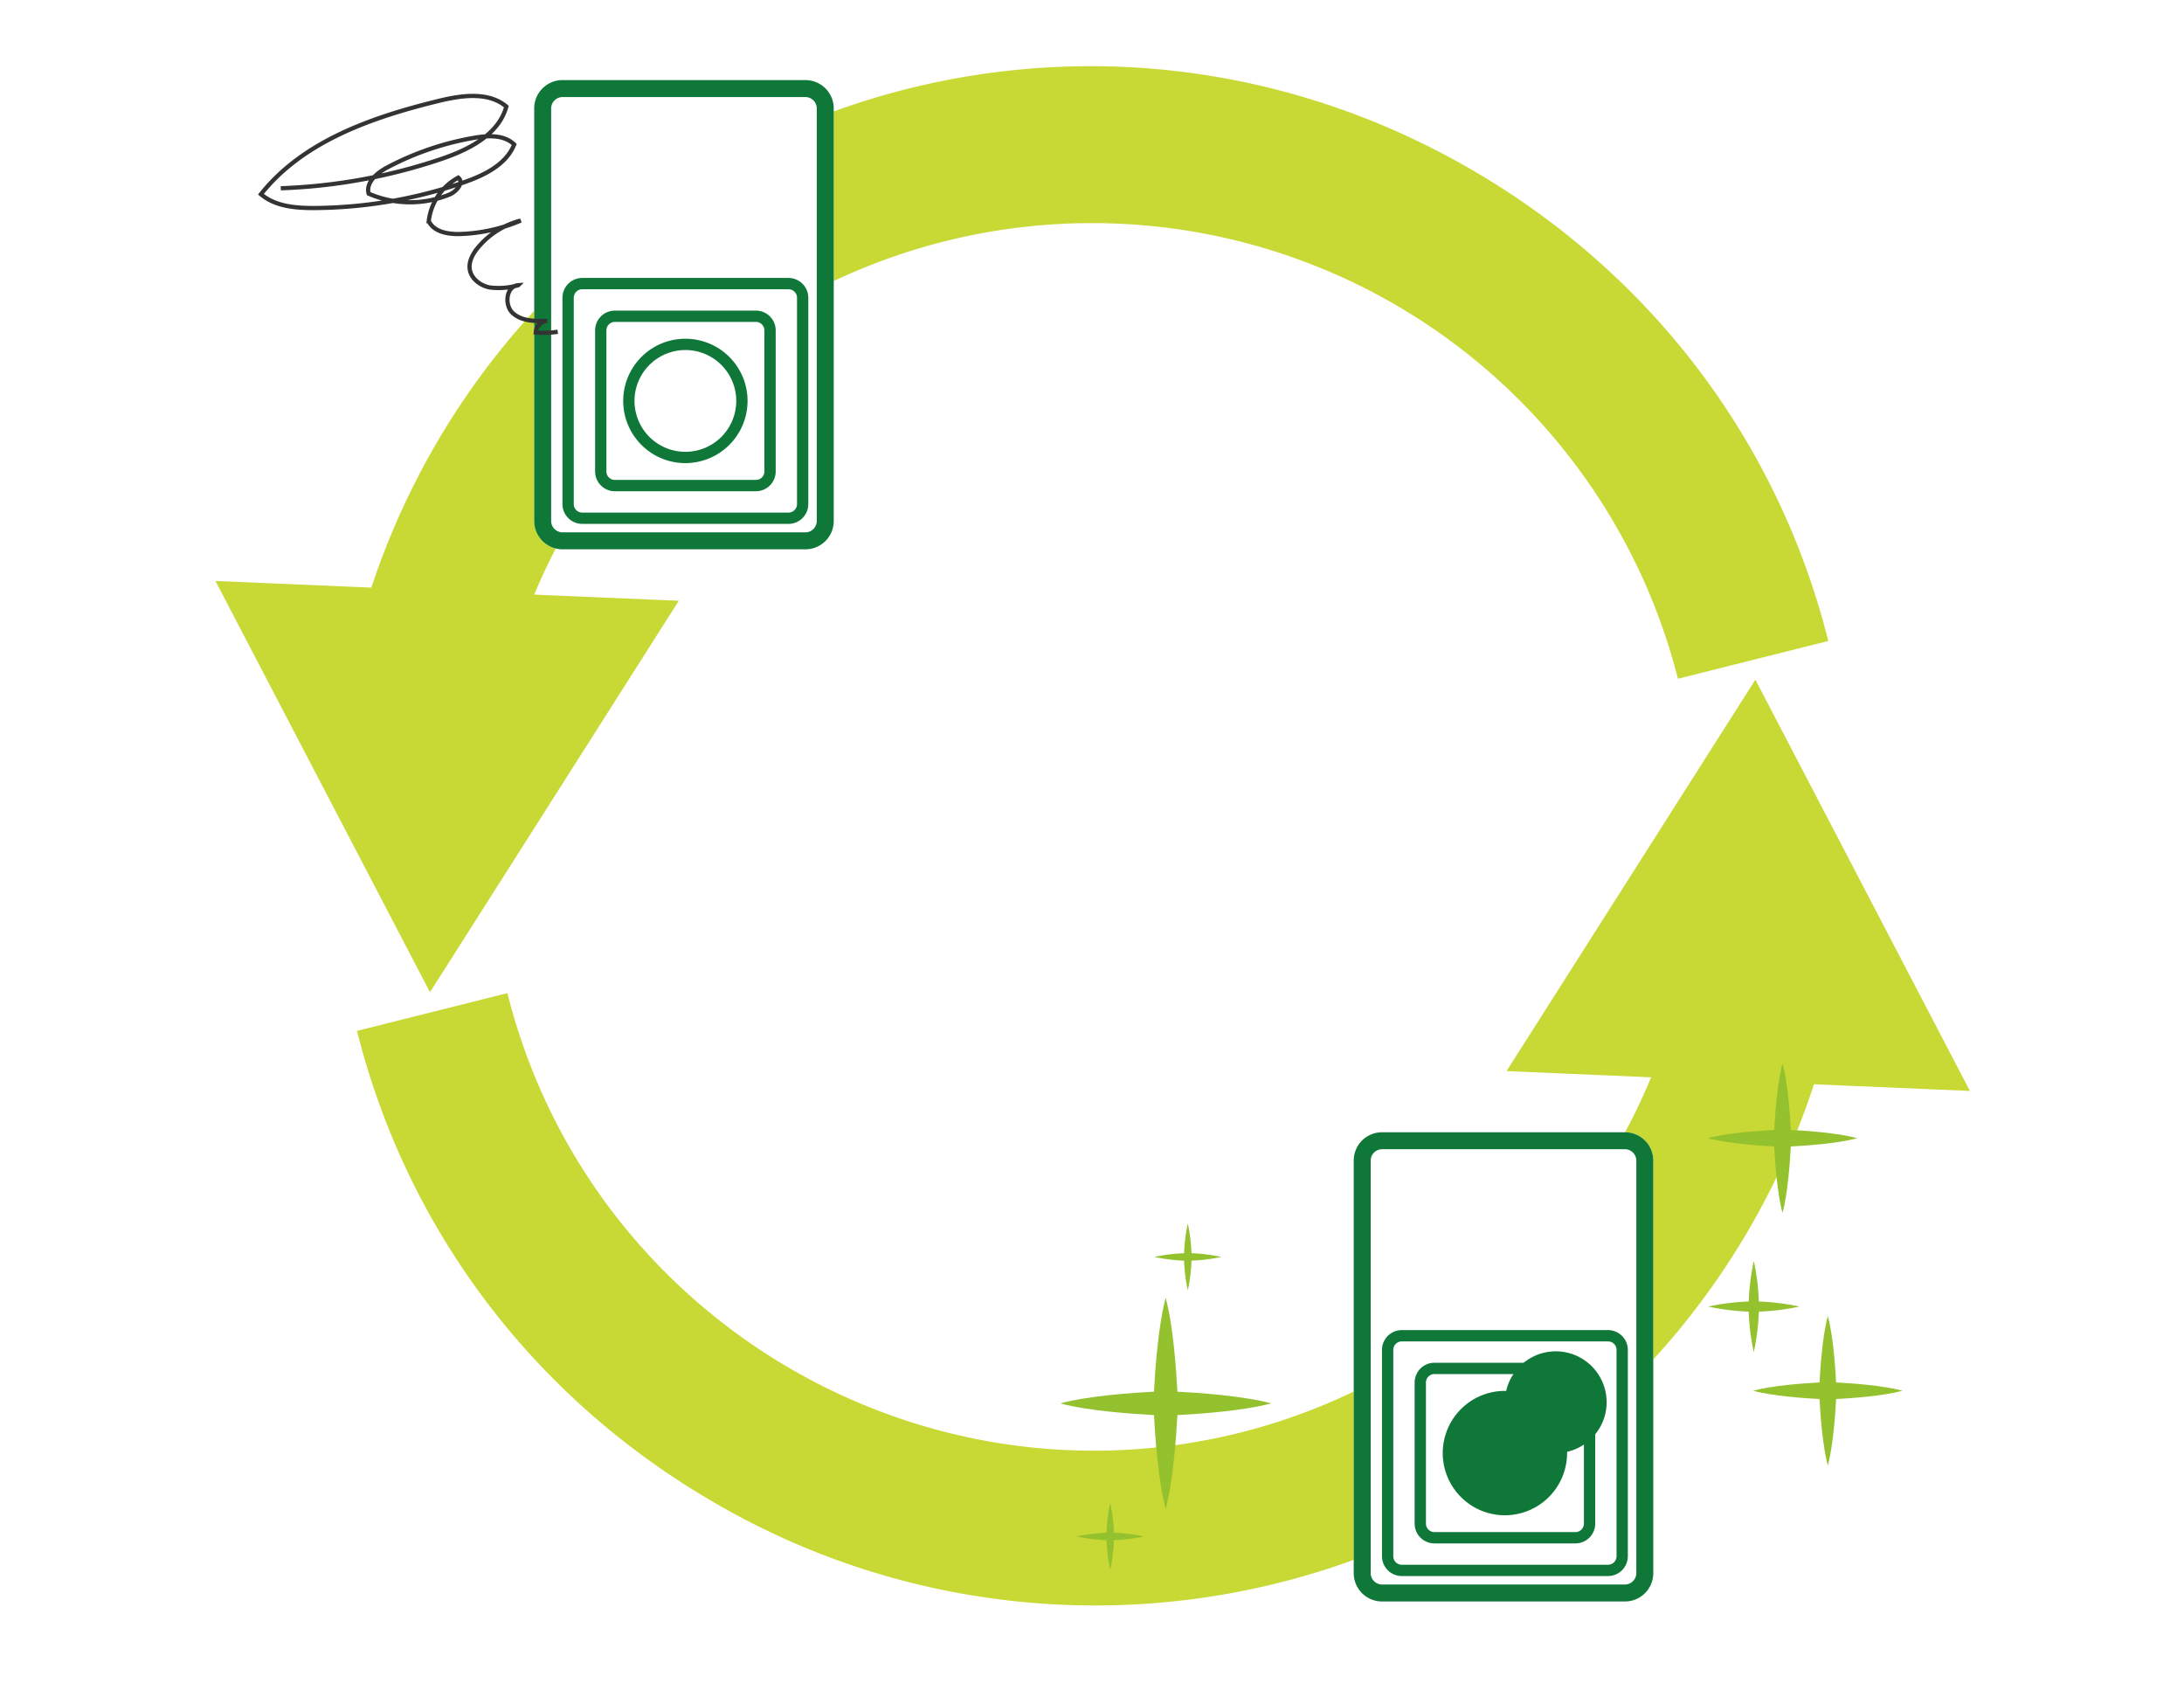 <svg xmlns="http://www.w3.org/2000/svg" width="517" height="400" viewBox="0 0 517 400">
  <g id="グループ_5677" data-name="グループ 5677" transform="translate(-647 -2240)">
    <rect id="長方形_3995" data-name="長方形 3995" width="517" height="400" transform="translate(647 2240)" fill="#fff"/>
    <g id="グループ_5676" data-name="グループ 5676" transform="translate(-17.744)">
      <g id="グループ_5145" data-name="グループ 5145" transform="translate(647 2240)">
        <path id="パス_11758" data-name="パス 11758" d="M484.063,258.177l-50.785-97.326-58.905,92.633,34.229,1.464a143.11,143.11,0,0,1-97.076,84.044c-76.542,19.22-154.452-27.417-173.671-103.96l-35.6,8.937c11.628,46.306,40.825,85.452,82.214,110.228a179.063,179.063,0,0,0,262.685-97.6Z" fill="#c8d834"/>
        <path id="パス_11759" data-name="パス 11759" d="M119.53,234.811l58.9-92.633-34.23-1.464a143.121,143.121,0,0,1,270.748,19.917l35.594-8.937c-11.627-46.306-40.824-85.452-82.212-110.228S278.652,9.452,232.344,21.077A180,180,0,0,0,105.65,139.065l-36.906-1.579Z" fill="#c8d834"/>
      </g>
      <g id="グループ_5146" data-name="グループ 5146" transform="translate(647 2240)">
        <path id="パス_11760" data-name="パス 11760" d="M208.419,18.956H150.89a6.7,6.7,0,0,0-6.69,6.69V123.31a6.7,6.7,0,0,0,6.69,6.69h57.529a6.7,6.7,0,0,0,6.69-6.69V25.646A6.7,6.7,0,0,0,208.419,18.956Z" fill="#fff"/>
        <g id="グループ_4980" data-name="グループ 4980">
          <path id="パス_10958" data-name="パス 10958" d="M204.406,68.457a2.014,2.014,0,0,1,2.009,2.007V119.3a2.014,2.014,0,0,1-2.009,2.007H155.573a2.011,2.011,0,0,1-2.006-2.007V70.464a2.011,2.011,0,0,1,2.006-2.007h48.833m0-2.677H155.573a4.689,4.689,0,0,0-4.683,4.684V119.3a4.689,4.689,0,0,0,4.683,4.684h48.833a4.689,4.689,0,0,0,4.679-4.684V70.464A4.689,4.689,0,0,0,204.406,65.78Z" fill="#0f7839"/>
          <path id="パス_10959" data-name="パス 10959" d="M196.681,76.18a2.015,2.015,0,0,1,2.009,2.009v33.385a2.014,2.014,0,0,1-2.009,2.007H163.3a2.011,2.011,0,0,1-2.006-2.007V78.189A2.014,2.014,0,0,1,163.3,76.18h33.385m0-2.674H163.3a4.688,4.688,0,0,0-4.683,4.683v33.385a4.688,4.688,0,0,0,4.683,4.684h33.385a4.688,4.688,0,0,0,4.683-4.684V78.189A4.685,4.685,0,0,0,196.681,73.506Z" fill="#0f7839"/>
          <path id="パス_10960" data-name="パス 10960" d="M179.989,109.6a14.718,14.718,0,1,1,14.718-14.718A14.733,14.733,0,0,1,179.989,109.6Zm0-26.76A12.042,12.042,0,1,0,192.03,94.877a12.054,12.054,0,0,0-12.041-12.042Z" fill="#0f7839"/>
          <path id="パス_10961" data-name="パス 10961" d="M208.419,22.969a2.712,2.712,0,0,1,2.675,2.677V123.31a2.71,2.71,0,0,1-2.675,2.675H150.89a2.712,2.712,0,0,1-2.675-2.675V25.646a2.712,2.712,0,0,1,2.675-2.677h57.529m0-4.013H150.89a6.7,6.7,0,0,0-6.69,6.69V123.31a6.7,6.7,0,0,0,6.69,6.69h57.529a6.7,6.7,0,0,0,6.69-6.69V25.646A6.7,6.7,0,0,0,208.419,18.956Z" fill="#0f7839"/>
        </g>
      </g>
      <g id="グループ_5147" data-name="グループ 5147" transform="translate(647 2240)">
        <path id="パス_11761" data-name="パス 11761" d="M402.419,267.956H344.89a6.7,6.7,0,0,0-6.69,6.69V372.31a6.7,6.7,0,0,0,6.69,6.69h57.529a6.7,6.7,0,0,0,6.69-6.69V274.646A6.7,6.7,0,0,0,402.419,267.956Z" fill="#fff"/>
        <g id="グループ_4980-2" data-name="グループ 4980">
          <path id="パス_10958-2" data-name="パス 10958" d="M398.406,317.457a2.014,2.014,0,0,1,2.009,2.007V368.3a2.014,2.014,0,0,1-2.009,2.007H349.573a2.011,2.011,0,0,1-2.006-2.007V319.464a2.011,2.011,0,0,1,2.006-2.007h48.833m0-2.677H349.573a4.689,4.689,0,0,0-4.683,4.684V368.3a4.689,4.689,0,0,0,4.683,4.684h48.833a4.689,4.689,0,0,0,4.679-4.684V319.464A4.689,4.689,0,0,0,398.406,314.78Z" fill="#0f7839"/>
          <path id="パス_10959-2" data-name="パス 10959" d="M390.681,325.18a2.015,2.015,0,0,1,2.009,2.009v33.385a2.014,2.014,0,0,1-2.009,2.007H357.3a2.011,2.011,0,0,1-2.006-2.007V327.189a2.014,2.014,0,0,1,2.006-2.009h33.385m0-2.674H357.3a4.688,4.688,0,0,0-4.683,4.683v33.385a4.688,4.688,0,0,0,4.683,4.684h33.385a4.688,4.688,0,0,0,4.683-4.684V327.189A4.685,4.685,0,0,0,390.681,322.506Z" fill="#0f7839"/>
          <path id="パス_10960-2" data-name="パス 10960" d="M373.989,358.6a14.718,14.718,0,1,1,14.718-14.718A14.733,14.733,0,0,1,373.989,358.6Zm0-26.76a12.04,12.04,0,1,1,0,.005Z" fill="#0f7839"/>
          <path id="パス_10961-2" data-name="パス 10961" d="M402.419,271.969a2.712,2.712,0,0,1,2.675,2.677V372.31a2.71,2.71,0,0,1-2.675,2.675H344.89a2.712,2.712,0,0,1-2.675-2.675V274.646a2.712,2.712,0,0,1,2.675-2.677h57.529m0-4.013H344.89a6.7,6.7,0,0,0-6.69,6.69V372.31a6.7,6.7,0,0,0,6.69,6.69h57.529a6.7,6.7,0,0,0,6.69-6.69V274.646A6.7,6.7,0,0,0,402.419,267.956Z" fill="#0f7839"/>
        </g>
      </g>
      <path id="パス_11762" data-name="パス 11762" d="M290.919,329.349c.245-4.774.975-15.611,2.771-22.2,1.795,6.584,2.525,17.421,2.77,22.2,4.774.245,15.611.975,22.2,2.77-6.584,1.8-17.421,2.525-22.2,2.771-.245,4.774-.975,15.611-2.77,22.195-1.8-6.584-2.526-17.421-2.771-22.195-4.774-.246-15.611-.975-22.194-2.771C275.308,330.324,286.145,329.594,290.919,329.349Z" transform="translate(647 2240)" fill="#94c22e"/>
      <path id="パス_11763" data-name="パス 11763" d="M279.685,362.734a40.116,40.116,0,0,1,.879-7.039,40.106,40.106,0,0,1,.878,7.039,40.2,40.2,0,0,1,7.039.878,40.116,40.116,0,0,1-7.039.879,40.106,40.106,0,0,1-.878,7.039,40.116,40.116,0,0,1-.879-7.039,40.116,40.116,0,0,1-7.039-.879A40.2,40.2,0,0,1,279.685,362.734Z" transform="translate(647 2240)" fill="#94c22e"/>
      <path id="パス_11764" data-name="パス 11764" d="M298.043,296.587a40.116,40.116,0,0,1,.879-7.039,40.2,40.2,0,0,1,.878,7.039,40.106,40.106,0,0,1,7.039.878,40.116,40.116,0,0,1-7.039.879,40.18,40.18,0,0,1-.878,7.038,40.094,40.094,0,0,1-.879-7.038,40.116,40.116,0,0,1-7.039-.879A40.106,40.106,0,0,1,298.043,296.587Z" transform="translate(647 2240)" fill="#94c22e"/>
      <g id="グループ_5148" data-name="グループ 5148" transform="translate(647 2240)">
        <path id="パス_11765" data-name="パス 11765" d="M437.741,267.4c.174-3.382.691-11.059,1.963-15.723,1.272,4.664,1.789,12.341,1.963,15.723,3.382.174,11.059.691,15.723,1.963-4.664,1.272-12.341,1.789-15.723,1.963-.174,3.382-.691,11.059-1.963,15.723-1.272-4.664-1.789-12.341-1.963-15.723-3.382-.174-11.06-.691-15.724-1.963C426.681,268.094,434.359,267.577,437.741,267.4Z" fill="#94c22e"/>
        <path id="パス_11766" data-name="パス 11766" d="M448.468,327.166c.173-3.382.69-11.06,1.962-15.724,1.273,4.664,1.789,12.341,1.963,15.724,3.382.173,11.06.69,15.724,1.962-4.664,1.272-12.342,1.789-15.724,1.963-.174,3.382-.69,11.06-1.963,15.724-1.272-4.664-1.789-12.342-1.962-15.724-3.382-.174-11.06-.691-15.724-1.963C437.408,327.856,445.086,327.339,448.468,327.166Z" fill="#94c22e"/>
        <path id="パス_11767" data-name="パス 11767" d="M431.707,308.01a54.717,54.717,0,0,1,1.2-9.593,54.707,54.707,0,0,1,1.2,9.593,54.7,54.7,0,0,1,9.593,1.2,54.61,54.61,0,0,1-9.593,1.2A54.707,54.707,0,0,1,432.9,320a54.717,54.717,0,0,1-1.2-9.593,54.621,54.621,0,0,1-9.593-1.2A54.707,54.707,0,0,1,431.707,308.01Z" fill="#94c22e"/>
      </g>
      <path id="パス_11768" data-name="パス 11768" d="M149.776,78.514a21.85,21.85,0,0,1-5.205.168,2.981,2.981,0,0,1,2.707-2.749c-2.851.106-6.022.1-8.13-1.819s-1.57-6.412,1.276-6.619a16.624,16.624,0,0,1-6.793.525c-2.243-.453-4.41-2.115-4.7-4.385-.234-1.832.768-3.595,1.94-5.022A19.269,19.269,0,0,1,141.018,52.2a39.723,39.723,0,0,1-14.276,3.177c-2.86.1-6.266-.458-7.5-3.04a13.433,13.433,0,0,1,6.992-10.3c1.39,1.177-.415,3.311-2.1,4.008a24.611,24.611,0,0,1-19.125-.22c-.718-2.676,2.017-4.937,4.467-6.232a68.891,68.891,0,0,1,20.581-6.994c3.261-.555,7.044-.72,9.41,1.592-1.924,4.831-7.19,7.336-12.106,9.034a109.96,109.96,0,0,1-35.076,6.005c-4.493.03-9.352-.352-12.772-3.265,10.008-12.569,26.255-18.2,41.859-22.033,5.481-1.345,11.907-2.345,16.232,1.28-1.8,6.681-8.963,10.243-15.52,12.454a133.138,133.138,0,0,1-37.871,6.887" transform="translate(647 2240)" fill="none" stroke="#333" stroke-miterlimit="10" stroke-width="1"/>
    </g>
  </g>
</svg>
